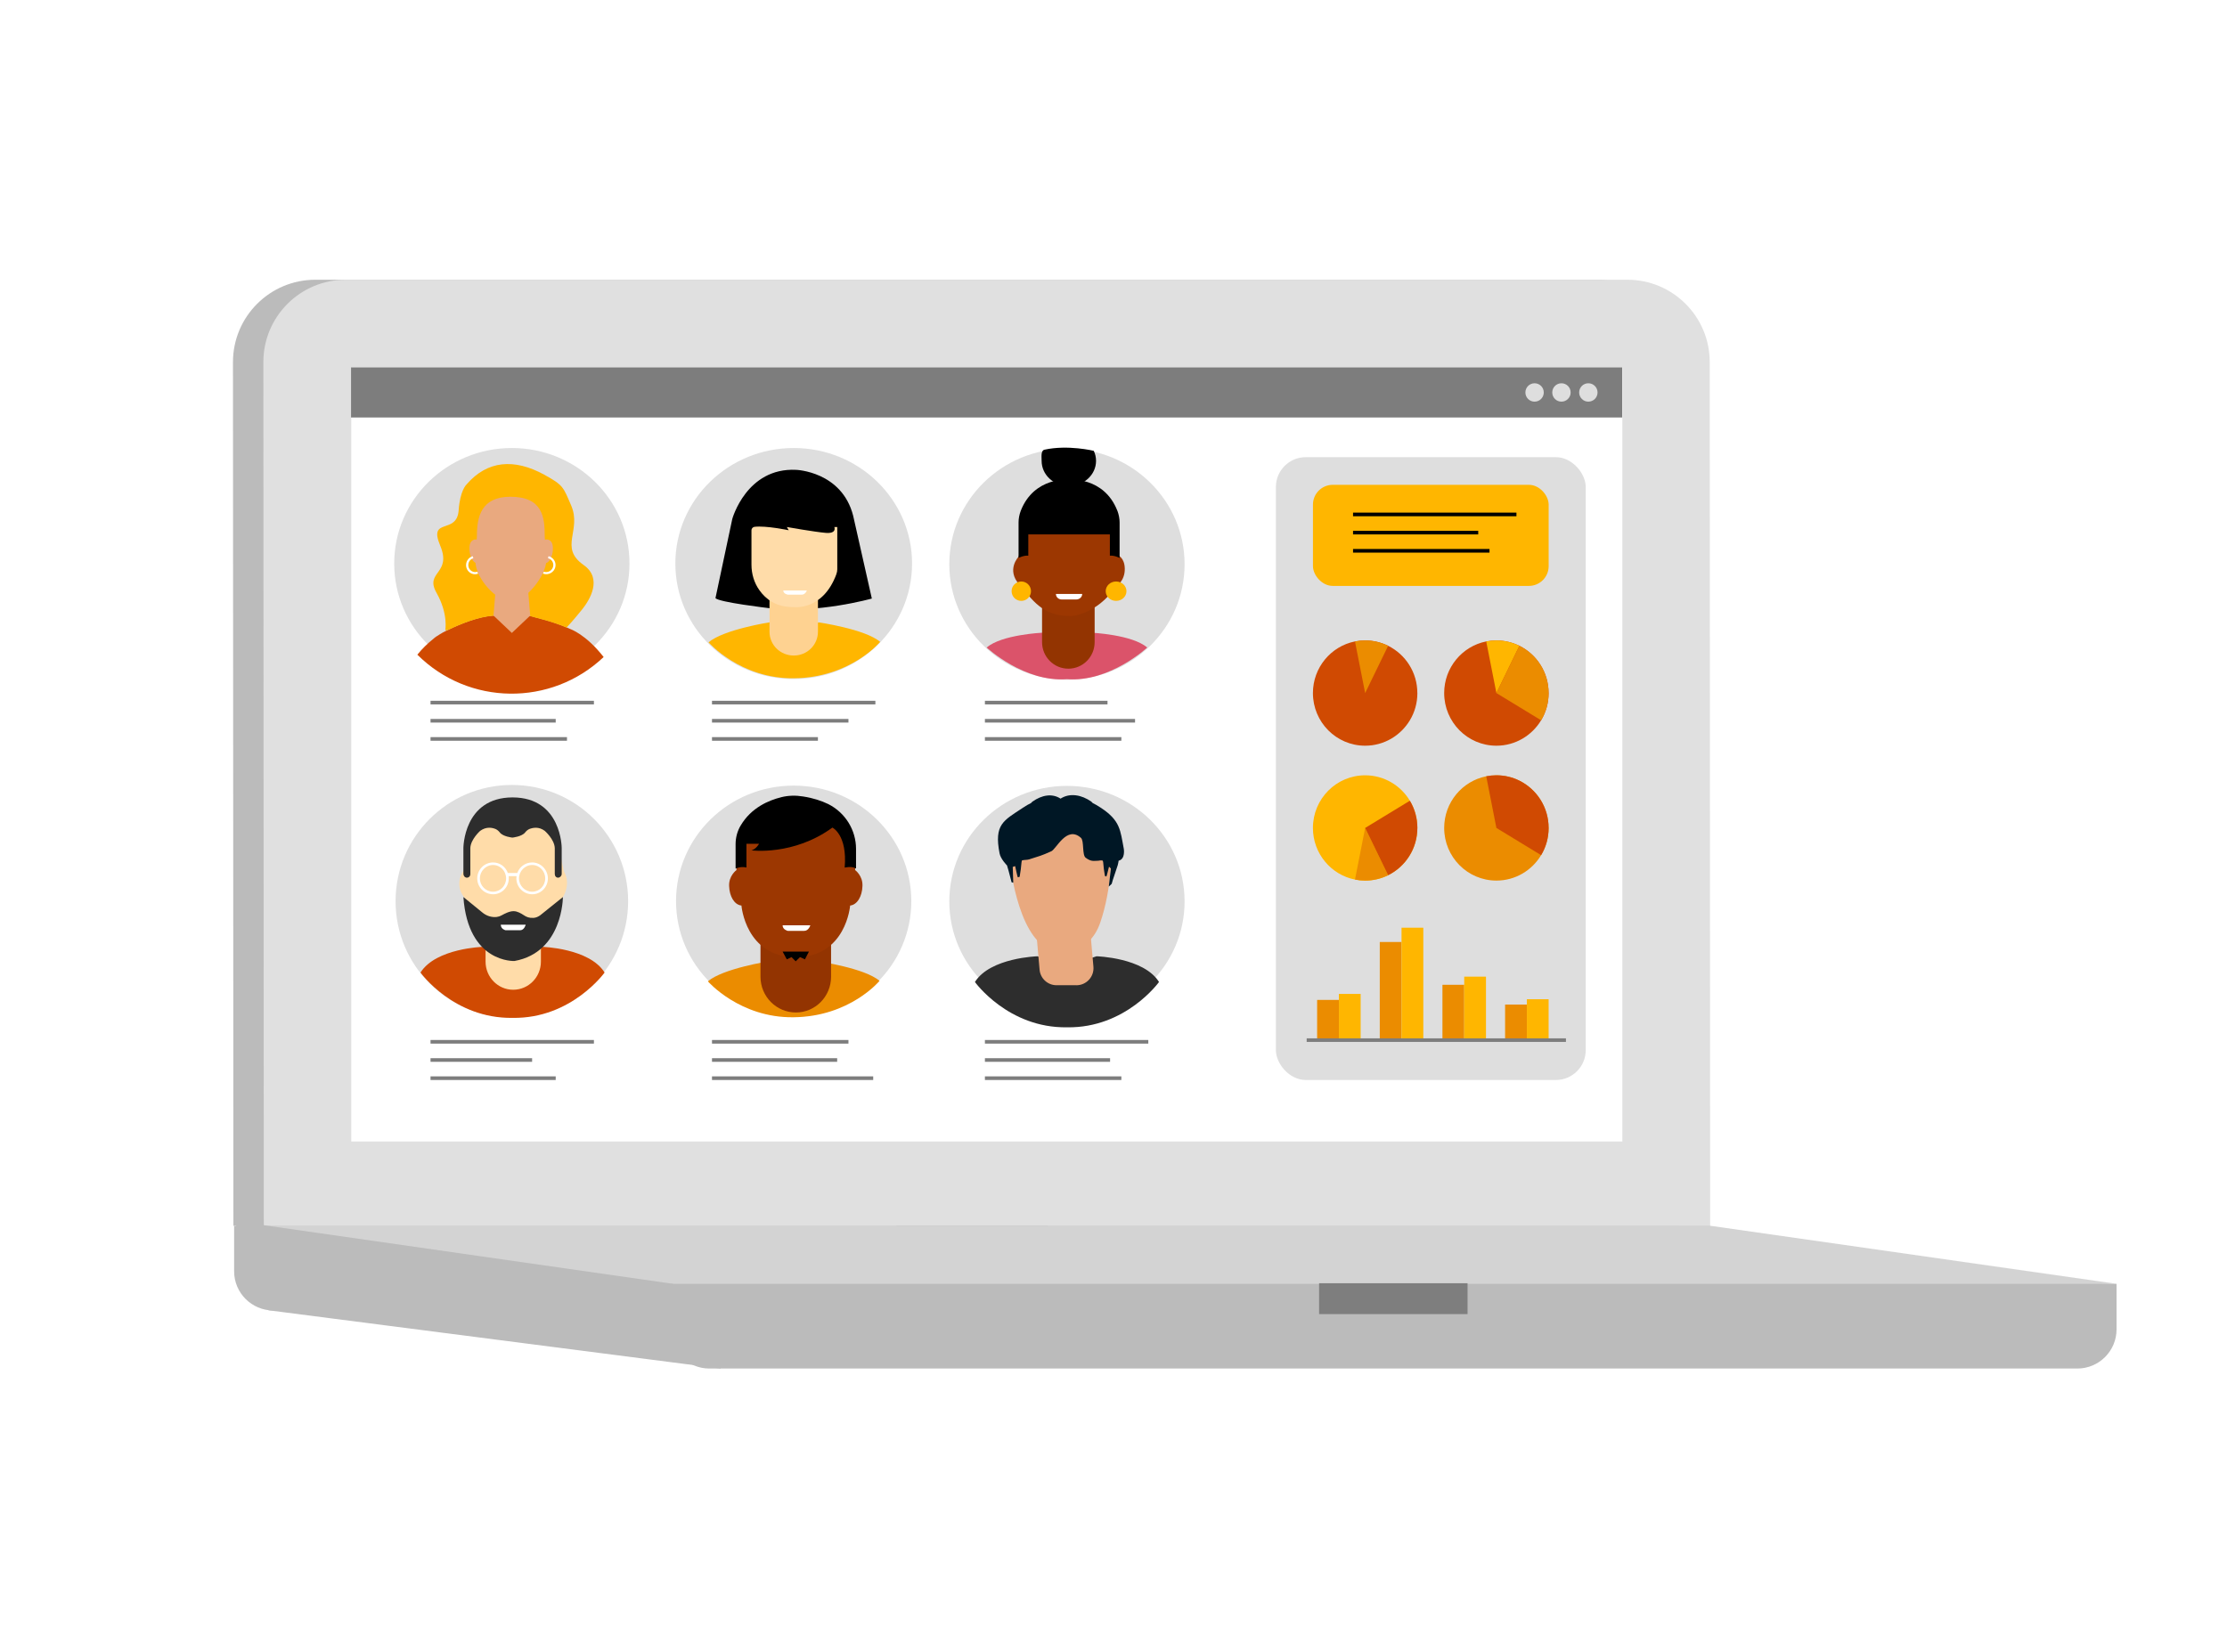 <?xml version="1.0" encoding="UTF-8"?>
<svg width="620px" height="460px" viewBox="0 0 620 460" version="1.1" xmlns="http://www.w3.org/2000/svg" xmlns:xlink="http://www.w3.org/1999/xlink">
    <title>device-mfo</title>
    <g id="device-mfo" stroke="none" stroke-width="1" fill="none" fill-rule="evenodd">
        <rect fill="#FFFFFF" x="0" y="0" width="620" height="460"></rect>
        <g id="wealth-compass-benefit-c" transform="translate(0, 37)">
            <rect id="Rectangle" fill="#FFFFFF" fill-rule="nonzero" x="0" y="0" width="620" height="385"></rect>
            <path d="M65.18,304.34 L476.12,304.34 L476.12,317.02 C476.12,323.04 471.23,327.93 465.21,327.93 L76.09,327.93 C70.07,327.93 65.18,323.04 65.18,317.02 L65.18,304.34 L65.18,304.34 Z" id="Path" fill="#BBBBBB" fill-rule="nonzero"></path>
            <rect id="Rectangle" fill="#BBBBBB" fill-rule="nonzero" x="249.56" y="304.18" width="42.18" height="8.59"></rect>
            <path d="M467.66,304.34 L64.98,304.34 L64.86,63.83 C64.86,51.16 75.13,40.9 87.79,40.9 L444.6,40.9 C457.27,40.9 467.53,51.17 467.53,63.83 L467.65,304.34 L467.66,304.34 Z" id="Path" fill="#BBBBBB" fill-rule="nonzero"></path>
            <path d="M476.12,304.34 L73.44,304.34 L73.32,63.83 C73.32,51.16 83.59,40.9 96.25,40.9 L453.06,40.9 C465.73,40.9 475.99,51.17 475.99,63.83 L476.11,304.34 L476.12,304.34 Z" id="Path" fill="#E0E0E0" fill-rule="nonzero"></path>
            <rect id="Rectangle" fill="#FFFFFF" fill-rule="nonzero" x="97.79" y="65.3" width="353.87" height="215.57"></rect>
            <polygon id="Path" fill="#D3D3D3" fill-rule="nonzero" points="64.98 304.34 224.99 328.09 589.24 320.51 476.12 304.34"></polygon>
            <path d="M187.34,320.51 L65.18,303 L74.75,327.88 L200.57,344.11 C204.41,338.54 187.34,320.52 187.34,320.52 L187.34,320.51 Z" id="Path" fill="#BBBBBB" fill-rule="nonzero"></path>
            <path d="M186.57,320.51 L589.25,320.51 L589.25,333.19 C589.25,339.21 584.36,344.1 578.34,344.1 L197.48,344.1 C191.46,344.1 186.57,339.21 186.57,333.19 L186.57,320.51 L186.57,320.51 Z" id="Path" fill="#BBBBBB" fill-rule="nonzero"></path>
            <rect id="Rectangle" fill="#7E7E7E" fill-rule="nonzero" x="367.24" y="320.35" width="41.33" height="8.59"></rect>
            <path d="M110.13,213.96 C110.13,196.08 124.62,181.59 142.5,181.59 C160.38,181.59 174.87,196.08 174.87,213.96 C174.87,231.84 160.38,246.33 142.5,246.33 C124.62,246.33 110.13,231.84 110.13,213.96 L110.13,213.96 Z" id="Path" fill="#DEDEDE"></path>
            <path d="M150.92,226.67 L149.57,227.11 L142.71,236.98 L135.81,227.11 L134.51,226.67 C134.51,226.67 121.36,227.02 117.07,233.83 C117.07,233.83 126.31,246.71 142.72,246.45 C159.08,246.71 168.32,233.83 168.32,233.83 C164.07,227.02 150.92,226.67 150.92,226.67 L150.92,226.67 L150.92,226.67 Z" id="Path" fill="#D04A02"></path>
            <path d="M142.8,192.65 L133.24,192.65 L130,198.89 L129.05,205.52 C129.05,205.52 126.32,208.99 129.14,212.76 L134.16,219.35 L152.2,219.35 L156.74,212.76 C156.74,212.76 159.08,209.25 157,205.65 L154.66,195.2 L149.68,191.6 L142.8,192.64 L142.8,192.64 L142.8,192.65 Z" id="Path" fill="#FFDCA9"></path>
            <path d="M142.87,238.62 L142.87,238.62 C138.62,238.62 135.18,235.11 135.18,230.78 L135.18,224.37 L150.59,224.37 L150.59,230.78 C150.59,235.11 147.15,238.62 142.86,238.62 L142.86,238.62 L142.87,238.62 Z" id="Path" fill="#FFDCA9"></path>
            <path d="M148.16,203.17 C146.26,203.17 144.62,204.39 144.01,206.11 L141.38,206.11 C140.78,204.39 139.18,203.17 137.28,203.17 C134.86,203.17 132.87,205.14 132.87,207.62 C132.87,210.1 134.86,212.03 137.28,212.03 C139.7,212.03 141.64,210.06 141.64,207.62 C141.64,207.41 141.64,207.2 141.6,206.99 L143.8,206.99 C143.8,207.2 143.76,207.41 143.76,207.62 C143.76,210.06 145.75,212.03 148.17,212.03 C150.59,212.03 152.53,210.06 152.53,207.62 C152.53,205.18 150.54,203.17 148.17,203.17 L148.17,203.17 L148.16,203.17 Z M137.27,211.32 C135.24,211.32 133.6,209.64 133.6,207.62 C133.6,205.6 135.24,203.88 137.27,203.88 C139.3,203.88 140.9,205.56 140.9,207.62 C140.9,209.68 139.26,211.32 137.27,211.32 L137.27,211.32 Z M148.16,211.32 C146.13,211.32 144.49,209.64 144.49,207.62 C144.49,205.6 146.13,203.88 148.16,203.88 C150.19,203.88 151.79,205.56 151.79,207.62 C151.79,209.68 150.15,211.32 148.16,211.32 L148.16,211.32 Z" id="Shape" fill="#FFFFFF"></path>
            <path d="M129.01,212.8 L134.26,217.08 C135.43,218.07 136.95,218.55 138.47,218.33 C138.47,218.29 138.51,218.29 138.51,218.29 C138.94,218.25 139.33,218.07 139.73,217.86 C140.42,217.47 141.9,216.69 143.03,216.74 C144.03,216.74 145.11,217.39 145.77,217.82 C146.55,218.38 147.46,218.68 148.42,218.6 L148.59,218.6 C149.24,218.56 149.89,218.25 150.41,217.87 L156.71,212.81 C156.71,212.81 156.75,228.15 143.25,230.61 C143.25,230.61 130.31,231.3 129.01,212.81 L129.01,212.81 L129.01,212.8 Z" id="Path" fill="#2D2D2D"></path>
            <path d="M139.42,220.51 L146.36,220.51 C146.36,220.51 145.96,222.05 144.82,222.05 L140.74,222.05 C140.74,222.05 139.42,221.75 139.42,220.51 L139.42,220.51 Z" id="Path" fill="#FFFFFF"></path>
            <path d="M142.65,196.25 C142.65,196.25 145.31,195.99 146.21,194.8 C146.51,194.42 146.9,194.07 147.37,193.86 C148.36,193.48 149.99,193.13 151.66,194.37 C151.66,194.37 154.36,196.72 154.45,199.16 L154.45,206.38 C154.45,206.98 154.84,207.41 155.39,207.41 C155.95,207.37 156.38,206.9 156.38,206.34 L156.38,199.16 C156.38,199.16 156.38,185.1 142.74,185.06 L142.65,185.06 C129.01,185.1 129.01,199.16 129.01,199.16 L129.01,206.34 C129.01,206.9 129.4,207.37 129.95,207.41 C130.55,207.41 130.94,206.98 130.94,206.38 L130.94,199.16 C131.03,196.72 133.68,194.37 133.68,194.37 C135.4,193.13 137.02,193.47 137.97,193.86 C138.44,194.07 138.83,194.42 139.13,194.8 C140.03,196 142.65,196.25 142.65,196.25" id="Path" fill="#2D2D2D"></path>
            <path d="M294.15,128.98 L301.47,128.98 C301.47,128.98 301.07,130.14 299.85,130.14 L295.54,130.14 C295.54,130.14 294.15,129.92 294.15,128.98 L294.15,128.98 Z" id="Path" stroke="#53C8EA" stroke-width="0.71"></path>
            <g id="Group" transform="translate(264.29, 87.662)">
                <path d="M0,32.458 C0,14.688 14.66,0.288 32.75,0.288 C50.84,0.288 65.5,14.698 65.5,32.458 C65.5,50.218 50.84,64.628 32.75,64.628 C14.66,64.628 0,50.218 0,32.458 L0,32.458 L0,32.458 Z" id="Path" fill="#DEDEDE"></path>
                <g transform="translate(10.4, 0)" id="Path">
                    <path d="M29.17,51.528 L22.35,54.628 L15.53,51.528 C15.53,51.528 4.14,52.048 0,55.668 C0,55.668 10.44,65.398 22.35,64.478 C34.26,65.398 44.7,55.668 44.7,55.668 C40.56,52.048 29.17,51.528 29.17,51.528 L29.17,51.528 L29.17,51.528 Z" fill="#DB536A"></path>
                    <g transform="translate(6.94, 0)">
                        <path d="M15.8,61.548 L15.8,61.548 C11.75,61.548 8.48,58.238 8.48,54.148 L8.48,43.048 L23.12,43.048 L23.12,54.148 C23.12,58.238 19.85,61.548 15.8,61.548 L15.8,61.548 Z" fill="#933401"></path>
                        <g>
                            <path d="M9.14,0.568 C8.1,0.828 8.36,2.578 8.36,3.678 C8.36,7.578 11.75,10.688 15.91,10.688 C20.07,10.688 23.51,7.578 23.51,3.678 C23.51,2.668 23.29,1.708 22.86,0.878 C22.86,0.878 15.65,-0.872 9.14,0.568 L9.14,0.568 L9.14,0.568 Z" fill="#000000"></path>
                            <g transform="translate(0, 8.875)">
                                <path d="M29.53,21.063 C29.53,21.063 31.43,21.663 31.51,24.773 C31.6,28.223 29.14,29.743 29.14,29.743 C23.4,37.863 16.45,38.033 16.45,38.033 C8.34,38.033 5.79,33.373 2.12,29.223 C-1.55,25.073 1.95,21.493 1.95,21.493 L4.02,13.933 L26.89,12.983 L29.52,21.063 L29.52,21.063 L29.53,21.063 Z" fill="#9C3701"></path>
                                <g>
                                    <path d="M0,31.093 C0,29.603 1.21,28.393 2.7,28.393 C4.19,28.393 5.4,29.603 5.4,31.093 C5.4,32.583 4.19,33.793 2.7,33.793 C1.21,33.793 0,32.583 0,31.093 L0,31.093 L0,31.093 Z" fill="#FFB600"></path>
                                    <g transform="translate(1.94, 0)">
                                        <path d="M24.26,31.093 C24.26,29.603 25.55,28.393 27.15,28.393 C28.75,28.393 30.04,29.603 30.04,31.093 C30.04,32.583 28.75,33.793 27.15,33.793 C25.55,33.793 24.26,32.583 24.26,31.093 L24.26,31.093 L24.26,31.093 Z" fill="#FFB600"></path>
                                        <g>
                                            <path d="M27.52,8.733 C23.78,-0.887 14.06,0.023 14.06,0.023 C14.06,0.023 4.34,-0.887 0.6,8.733 C0.21,9.783 0,10.863 0,11.953 L0,21.843 C0,21.843 1.33,21.103 2.71,21.193 L2.71,15.273 L25.42,15.273 L25.42,21.193 C26.8,21.103 28.13,21.843 28.13,21.843 L28.13,11.953 C28.13,10.863 27.91,9.773 27.53,8.733 L27.53,8.733 L27.52,8.733 Z" fill="#000000"></path>
                                            <path d="M16.05,33.403 L12.02,33.403 C11.1,33.403 10.4,32.713 10.4,31.863 L17.72,31.863 C17.72,32.713 16.97,33.403 16.05,33.403 L16.05,33.403 Z" fill="#FFFFFF"></path>
                                        </g>
                                    </g>
                                </g>
                            </g>
                        </g>
                    </g>
                </g>
            </g>
            <path d="M188.02,119.93 C188.02,102.16 202.77,87.76 220.97,87.76 C239.17,87.76 253.92,102.17 253.92,119.93 C253.92,137.69 239.17,152.1 220.97,152.1 C202.77,152.1 188.02,137.69 188.02,119.93 L188.02,119.93 L188.02,119.93 Z" id="Path" fill="#DEDEDE"></path>
            <path d="M214.07,132.35 C214.07,132.35 200.02,130.71 199.19,129.55 L203.87,107.51 C203.87,107.51 207.82,93.15 221.65,93.84 C221.65,93.84 234.36,94.27 237.52,106.61 L242.72,129.68 C242.72,129.68 227.41,133.99 214.05,132.35 L214.05,132.35 L214.07,132.35 Z" id="Path" fill="#000000"></path>
            <path d="M227.83,136.3 L221.09,142.1 L214.26,136.3 C214.26,136.3 201.43,138.29 197.26,141.88 C197.26,141.88 206.17,152.09 221.08,151.88 C236.77,151.71 245.04,141.75 245.04,141.75 C240.87,138.16 227.82,136.3 227.82,136.3 L227.82,136.3 L227.83,136.3 Z" id="Path" fill="#FFB600"></path>
            <path d="M220.99,145.55 L220.99,145.55 C217.24,145.55 214.23,142.6 214.23,138.91 L214.23,128.59 L227.72,128.59 L227.72,138.91 C227.72,142.59 224.71,145.55 221,145.55 L221,145.55 L220.99,145.55 Z" id="Path" fill="#FED291"></path>
            <path d="M218.27,126.86 L224.82,126.86 C224.82,126.86 224.42,128.02 223.38,128.02 L219.52,128.02 C219.52,128.02 218.26,127.81 218.26,126.86 L218.26,126.86 L218.27,126.86 Z" id="Path" stroke="#53C8EA" stroke-width="0.71"></path>
            <g id="Group" transform="translate(209.21, 109.639)">
                <path d="M23.64,13.251 C19.84,23.581 11.67,22.421 11.67,22.421 C6.79,22.461 3.94,20.141 2.25,17.771 C0.74,15.701 0,13.161 0,10.621 L0,1.021 C0,0.551 0.35,0.161 0.82,0.071 C4.06,-0.319 10.37,1.021 10.37,1.021 L9.85,0.121 C9.85,0.121 17.63,1.501 20.74,1.761 C23.85,1.981 23.07,0.121 23.07,0.121 L23.89,0.121 L23.89,11.871 C23.89,12.341 23.8,12.821 23.63,13.251 L23.63,13.251 L23.64,13.251 Z" id="Path" fill="#FFDCA9"></path>
                <path d="M8.87,17.801 L15.42,17.801 C15.42,17.801 15.02,18.961 13.98,18.961 L10.12,18.961 C10.12,18.961 8.86,18.751 8.86,17.801 L8.86,17.801 L8.87,17.801 Z" id="Path" fill="#FFFFFF"></path>
            </g>
            <path d="M188.21,213.94 C188.21,196.17 202.87,181.77 220.96,181.77 C239.05,181.77 253.71,196.18 253.71,213.94 C253.71,231.7 239.05,246.11 220.96,246.11 C202.87,246.11 188.21,231.7 188.21,213.94 L188.21,213.94 Z" id="Path" fill="#DEDEDE"></path>
            <path d="M227.67,230.7 L220.93,236.5 L214.05,230.7 C214.05,230.7 201.26,232.69 197.08,236.28 C197.08,236.28 205.96,246.49 220.93,246.28 C236.64,246.11 244.86,236.15 244.86,236.15 C240.73,232.56 227.67,230.7 227.67,230.7 L227.67,230.7 L227.67,230.7 Z" id="Path" fill="#EB8C00"></path>
            <path d="M221.57,244.95 L221.57,244.95 C216.15,244.95 211.72,240.51 211.72,234.98 L211.72,224.53 L231.37,224.53 L231.37,234.98 C231.37,240.51 226.98,244.95 221.57,244.95 L221.57,244.95 Z" id="Path" fill="#933401"></path>
            <path d="M238.07,205.29 L238.07,198.19 L230.57,191.01 L221.55,193.4 L220.9,193.4 L205.03,198.19 L205.03,205.29 C205.03,205.29 202.86,206.86 202.99,209.73 C203.08,212.6 204.42,214.95 206.42,215.17 C206.42,215.17 207.55,229.54 221.55,229.54 L221.55,229.54 C235.56,229.54 236.68,215.17 236.68,215.17 C238.67,214.95 240.02,212.6 240.11,209.73 C240.24,206.86 238.07,205.29 238.07,205.29 L238.07,205.29 L238.07,205.29 Z" id="Path" fill="#9C3701"></path>
            <path d="M217.88,220.68 L225.59,220.68 C225.59,220.68 225.15,222.22 223.89,222.22 L219.32,222.22 C219.32,222.22 217.88,221.91 217.88,220.68 L217.88,220.68 L217.88,220.68 Z" id="Path" fill="#FFFFFF"></path>
            <polygon id="Path" fill="#000000" points="221.52 228 217.88 228 219.05 230.16 220.36 229.53 221.52 230.7 222.73 229.53 224.09 230.16 225.21 228 221.52 228 221.52 228"></polygon>
            <path d="M217.45,185.02 C214.12,185.84 209.17,187.85 206.19,192.91 C205.27,194.45 204.79,196.26 204.79,198.06 L204.79,204.88 C204.79,204.88 206.1,204.19 207.81,204.58 L207.81,197.97 L211.32,197.97 C211.32,197.97 210.58,199.39 209.22,199.81 C209.22,199.81 220.96,201.35 231.74,193.46 C231.74,193.46 235.95,195.43 235.16,204.61 C235.16,204.61 237.13,204.1 238.32,204.87 L238.32,199.38 C238.32,194.15 235.34,189.3 230.56,186.9 C228.68,186 226.4,185.23 223.59,184.8 C221.57,184.46 219.47,184.5 217.46,185.01 L217.46,185.01 L217.45,185.02 Z" id="Path" fill="#000000"></path>
            <g id="Group" transform="translate(264.29, 181.85)">
                <path d="M0,32.17 C0,14.4 14.66,0 32.75,0 C50.84,0 65.5,14.41 65.5,32.17 C65.5,49.93 50.84,64.34 32.75,64.34 C14.66,64.34 0,49.93 0,32.17 L0,32.17 L0,32.17 Z" id="Path" fill="#DEDEDE"></path>
                <path d="M40.98,47.45 L39.63,47.89 C34.25,53.27 32.77,52.15 32.77,52.15 C25.87,42.28 25.87,47.89 25.87,47.89 L24.57,47.45 C24.57,47.45 11.42,47.8 7.13,54.61 C7.13,54.61 16.37,67.49 32.78,67.23 C49.14,67.49 58.38,54.61 58.38,54.61 C54.13,47.8 40.98,47.45 40.98,47.45 L40.98,47.45 Z" id="Path" fill="#2D2D2D"></path>
                <path d="M35.38,55.51 L29.88,55.51 C27.41,55.53 25.35,53.64 25.13,51.18 L23.84,36.53 L38.9,36.5 L40.12,50.34 C40.37,53.12 38.18,55.51 35.39,55.52 L35.38,55.51 Z" id="Path" fill="#E9A97F" fill-rule="nonzero"></path>
                <path d="M16.88,21.37 C16.88,21.37 19.32,45.28 30.16,46.01 C30.16,46.01 38.72,47.59 42.01,38.1 C45.31,28.55 45.2,17.83 45.2,17.83 C45.2,17.83 45.03,12.66 41.42,12.19 C34.7,11.31 21.58,9.33 18.76,13.78 C15.94,18.22 16.88,21.38 16.88,21.38 L16.88,21.37 Z" id="Path" fill="#E9A97F" fill-rule="nonzero"></path>
                <path d="M20.44,6.12 C21.42,5.47 22.14,5.07 22.76,4.77 C22.9,4.64 22.99,4.48 23.15,4.37 C25.8,2.52 28.64,2.03 30.97,3.55 C33.58,1.86 36.87,2.51 39.52,4.37 C39.67,4.48 39.77,4.64 39.91,4.77 C40.52,5.07 41.25,5.47 42.23,6.12 C47.62,9.69 47.59,12.33 48.58,17.54 C48.58,17.54 49.07,20.39 47.14,20.83 C47.06,21.27 47,21.74 46.87,22.14 C46.07,24.68 45.59,25.79 45.21,27.27 L44.4,28.04 L44.98,23.01 L44.46,22.49 C44.46,22.49 43.8,25.24 43.73,25.24 L43.32,25.08 C43.09,23.72 42.92,22.48 42.84,21.31 C42.83,21.15 42.76,20.98 42.73,20.82 C42.09,20.62 41.77,20.88 41.06,20.86 C40.31,20.84 39.5,21.17 37.95,20 C36.93,19.22 37.57,15.29 36.65,14.47 C32.7,10.95 29.82,17.56 28.39,18.21 C25.52,19.5 25.18,19.51 22.19,20.47 C21.6,20.66 20.77,20.56 20.22,20.76 C20.18,20.94 20.11,21.13 20.1,21.31 C20.02,22.5 19.81,23.93 19.58,25.31 L19.07,25.47 C19,25.47 18.33,22.34 18.33,22.34 L17.66,22.56 L17.8,26.96 L17.34,26.84 C16.95,25.51 16.74,24.31 16.06,22.15 C16.06,22.15 14.29,20.38 13.99,18.79 C12.43,10.72 15.06,9.69 20.45,6.12 L20.44,6.12 Z" id="Path" fill="#001725" fill-rule="nonzero"></path>
            </g>
            <g id="Group" transform="translate(109.75, 87.76)">
                <path d="M0,32.17 C0,14.4 14.66,1.42108547e-14 32.75,1.42108547e-14 C50.84,1.42108547e-14 65.5,14.41 65.5,32.17 C65.5,49.93 50.84,64.34 32.75,64.34 C14.66,64.34 0,49.93 0,32.17 L0,32.17 L0,32.17 Z" id="Path" fill="#DEDEDE"></path>
                <path d="M58.3,58.21 C43.67,72.06 20.71,71.77 6.44,57.55 C7.77,55.91 9.28,54.42 10.94,53.11 C11.28,52.77 11.94,52.32 12.8,51.81 C13.28,51.51 13.78,51.24 14.3,50.99 C14.49,50.89 14.69,50.79 14.89,50.69 C18.5,48.88 23.72,46.91 27.44,46.67 C32.27,46.37 34.02,45.14 37.66,46.67 C38.88,47.12 43.81,48.11 48,49.95 C48.34,50.1 48.68,50.25 49.01,50.41 C49.06,50.43 53.36,51.87 58.31,58.21 L58.31,58.21 L58.3,58.21 Z" id="Path" fill="#D04A02"></path>
                <path d="M52.39,44.86 C52.01,45.33 49.7,48.2 47.97,50.01 C43.78,48.18 38.86,47.19 37.63,46.74 C33.99,45.21 32.24,46.44 27.41,46.74 C23.69,46.97 18.49,48.95 14.87,50.75 L14.21,50.73 C14.21,50.73 15.11,46.22 11.76,40.29 C8.41,34.36 16.14,35.13 12.79,27.15 C9.44,19.16 17.46,24.25 17.94,17.35 C18.33,11.81 20.06,10.23 20.14,10.14 C25.92,3.43 33.44,2.86 41.77,7.43 C47.18,10.4 47.05,10.91 49.24,15.94 C52.3,22.97 45.76,27.67 52.72,32.57 C58.15,36.38 54.34,42.39 52.39,44.86 L52.39,44.86 Z" id="Path" fill="#FFB600"></path>
                <path d="M58.3,58.19 C53.35,51.87 49.06,50.44 49,50.42 C44.63,48.29 38.99,47.18 37.66,46.69 L37.66,46.69 C38.98,47.18 44.63,48.29 49,50.42 C49.05,50.44 53.35,51.87 58.3,58.19 L58.3,58.19 M37.64,46.68 C37.46,46.61 37.29,46.54 37.11,46.48 L37.11,46.48 C37.27,46.54 37.45,46.61 37.63,46.68" id="Shape" fill="#FFB600"></path>
                <path d="M28.19,46.63 C31.16,46.97 34.16,46.92 37.11,46.46 C34.02,45.33 32.22,46.27 28.19,46.63 L28.19,46.63 Z" id="Path" fill="#2D2D2D"></path>
                <path d="M21.67,27 C21.67,27 20.39,19.92 22.66,15.54 C25.52,10.03 34.06,6.99 40.63,12.86 C45.21,16.94 42.8,27.71 42.8,27.71 L28.46,21.63 L21.67,27.01 L21.67,27.01 L21.67,27 Z" id="Path" fill="#FFB600"></path>
                <path d="M41.9,24.51 C41.9,19.29 41.33,13.57 32.35,13.57 C24.14,13.57 23.02,19.27 23.02,24.51 C23.02,24.51 22.61,31.17 22.61,31.5 C22.61,36.46 28.7,42.76 32.46,42.76 C36.81,42.76 42.31,35.26 42.31,31.5 C42.31,31.17 41.9,24.51 41.9,24.51 L41.9,24.51 L41.9,24.51 Z" id="Path" fill="#E9A97F"></path>
                <path d="M23.5,25.71 C22.78,25.26 21.83,25.47 21.36,26.18 C20.42,27.44 21.05,32.16 23.4,32.16 C25.75,32.16 23.52,25.7 23.52,25.7 L23.51,25.7 L23.5,25.71 Z" id="Path" fill="#E9A97F"></path>
                <path d="M41.6,25.71 C42.33,25.25 43.28,25.46 43.76,26.18 C44.7,27.44 44.07,32.16 41.72,32.16 C39.37,32.16 41.6,25.7 41.6,25.7 L41.6,25.7 L41.6,25.71 Z" id="Path" fill="#E9A97F"></path>
                <path d="M23.17,35.04 C23.23,35.02 23.29,35 23.35,34.98 L23.13,34.44 L23.02,34.48 C22,34.76 20.96,34.14 20.69,33.1 C20.42,32.05 21.02,30.97 22.03,30.69 L21.88,30.13 C20.56,30.47 19.75,31.85 20.07,33.21 C20.4,34.58 21.73,35.41 23.06,35.07 C23.09,35.07 23.13,35.05 23.16,35.04 L23.16,35.04 L23.17,35.04 Z" id="Path" fill="#FFFFFF"></path>
                <path d="M41.61,35.04 C41.53,35.02 41.46,34.99 41.38,34.97 C41.44,34.99 41.63,34.44 41.63,34.44 C41.67,34.46 41.72,34.47 41.77,34.48 C42.83,34.76 43.93,34.14 44.22,33.09 C44.51,32.04 43.88,30.96 42.81,30.68 L42.96,30.12 C44.35,30.46 45.19,31.85 44.84,33.21 C44.49,34.57 43.09,35.4 41.7,35.06 C41.67,35.06 41.64,35.05 41.61,35.04 L41.61,35.04 L41.61,35.04 Z" id="Path" fill="#FFFFFF"></path>
                <polygon id="Path" fill="#E9A97F" points="37.86 46.66 32.75 51.5 27.64 46.66 28.54 35.7 36.96 35.7 37.86 46.66 37.86 46.66 37.86 46.66"></polygon>
            </g>
            <rect id="Rectangle" fill="#7D7D7D" fill-rule="nonzero" x="119.86" y="158.15" width="45.49" height="1.01"></rect>
            <rect id="Rectangle" fill="#7D7D7D" fill-rule="nonzero" x="119.86" y="163.21" width="34.85" height="1.01"></rect>
            <rect id="Rectangle" fill="#7D7D7D" fill-rule="nonzero" x="119.86" y="168.27" width="37.99" height="1.01"></rect>
            <rect id="Rectangle" fill="#7D7D7D" fill-rule="nonzero" x="198.22" y="158.15" width="45.49" height="1.01"></rect>
            <rect id="Rectangle" fill="#7D7D7D" fill-rule="nonzero" x="198.22" y="163.21" width="37.99" height="1.01"></rect>
            <rect id="Rectangle" fill="#7D7D7D" fill-rule="nonzero" x="198.22" y="168.27" width="29.49" height="1.01"></rect>
            <rect id="Rectangle" fill="#7D7D7D" fill-rule="nonzero" x="274.2" y="158.15" width="34.13" height="1.01"></rect>
            <rect id="Rectangle" fill="#7D7D7D" fill-rule="nonzero" x="274.2" y="163.21" width="41.8" height="1.01"></rect>
            <rect id="Rectangle" fill="#7D7D7D" fill-rule="nonzero" x="274.2" y="168.27" width="37.99" height="1.01"></rect>
            <rect id="Rectangle" fill="#7D7D7D" fill-rule="nonzero" x="119.86" y="252.61" width="45.49" height="1.01"></rect>
            <rect id="Rectangle" fill="#7D7D7D" fill-rule="nonzero" x="119.86" y="257.68" width="28.28" height="1.01"></rect>
            <rect id="Rectangle" fill="#7D7D7D" fill-rule="nonzero" x="119.86" y="262.74" width="34.85" height="1.01"></rect>
            <rect id="Rectangle" fill="#7D7D7D" fill-rule="nonzero" x="198.22" y="252.61" width="37.99" height="1.01"></rect>
            <rect id="Rectangle" fill="#7D7D7D" fill-rule="nonzero" x="198.22" y="257.68" width="34.85" height="1.01"></rect>
            <rect id="Rectangle" fill="#7D7D7D" fill-rule="nonzero" x="198.22" y="262.74" width="44.88" height="1.01"></rect>
            <rect id="Rectangle" fill="#7D7D7D" fill-rule="nonzero" x="274.2" y="252.61" width="45.49" height="1.01"></rect>
            <rect id="Rectangle" fill="#7D7D7D" fill-rule="nonzero" x="274.2" y="257.68" width="34.85" height="1.01"></rect>
            <rect id="Rectangle" fill="#7D7D7D" fill-rule="nonzero" x="274.2" y="262.74" width="37.99" height="1.01"></rect>
            <rect id="Rectangle" fill="#7D7D7D" fill-rule="nonzero" x="97.73" y="65.3" width="353.88" height="13.96"></rect>
            <path d="M427.23,74.85 L427.23,74.85 C425.81,74.85 424.67,73.7 424.67,72.29 L424.67,72.29 C424.67,70.87 425.82,69.73 427.23,69.73 L427.23,69.73 C428.65,69.73 429.79,70.88 429.79,72.29 L429.79,72.29 C429.79,73.71 428.64,74.85 427.23,74.85 Z" id="Path" fill="#DEDEDE" fill-rule="nonzero"></path>
            <path d="M434.71,74.85 L434.71,74.85 C433.29,74.85 432.15,73.7 432.15,72.29 L432.15,72.29 C432.15,70.87 433.3,69.73 434.71,69.73 L434.71,69.73 C436.13,69.73 437.27,70.88 437.27,72.29 L437.27,72.29 C437.27,73.71 436.12,74.85 434.71,74.85 Z" id="Path" fill="#DEDEDE" fill-rule="nonzero"></path>
            <path d="M442.2,74.85 L442.2,74.85 C440.78,74.85 439.64,73.7 439.64,72.29 L439.64,72.29 C439.64,70.87 440.79,69.73 442.2,69.73 L442.2,69.73 C443.62,69.73 444.76,70.88 444.76,72.29 L444.76,72.29 C444.76,73.71 443.61,74.85 442.2,74.85 Z" id="Path" fill="#DEDEDE" fill-rule="nonzero"></path>
            <rect id="Rectangle" fill="#DEDEDE" fill-rule="nonzero" x="355.21" y="90.31" width="86.26" height="173.44" rx="8.31"></rect>
            <path d="M394.6,156 C394.6,158.78 393.84,161.37 392.51,163.58 C389.96,167.82 385.34,170.66 380.06,170.66 C372.03,170.66 365.52,164.1 365.52,156 C365.52,148.89 370.55,142.95 377.22,141.62 C378.14,141.44 379.09,141.34 380.05,141.34 C382.34,141.34 384.52,141.88 386.45,142.83 C391.27,145.22 394.59,150.21 394.59,156 L394.6,156 Z" id="Path" fill="#D04A02" fill-rule="nonzero"></path>
            <path d="M386.46,142.84 L380.06,156.01 L377.23,141.63 C378.15,141.45 379.1,141.35 380.06,141.35 C382.35,141.35 384.53,141.89 386.46,142.84 Z" id="Path" fill="#EB8C00" fill-rule="nonzero"></path>
            <path d="M431.14,156 C431.14,158.78 430.38,161.37 429.05,163.58 C426.5,167.82 421.88,170.66 416.6,170.66 C408.57,170.66 402.06,164.1 402.06,156 C402.06,148.89 407.09,142.95 413.76,141.62 C414.68,141.44 415.63,141.34 416.59,141.34 C418.88,141.34 421.06,141.88 422.99,142.83 C427.81,145.22 431.13,150.21 431.13,156 L431.14,156 Z" id="Path" fill="#D04A02" fill-rule="nonzero"></path>
            <path d="M423,142.84 L416.6,156.01 L413.77,141.63 C414.69,141.45 415.64,141.35 416.6,141.35 C418.89,141.35 421.07,141.89 423,142.84 Z" id="Path" fill="#FFB600" fill-rule="nonzero"></path>
            <path d="M431.14,156 C431.14,158.78 430.38,161.37 429.05,163.58 L416.6,156 L423,142.83 C427.82,145.22 431.14,150.21 431.14,156 Z" id="Path" fill="#EB8C00" fill-rule="nonzero"></path>
            <path d="M394.6,193.56 C394.6,190.78 393.84,188.19 392.51,185.98 C389.96,181.74 385.34,178.9 380.06,178.9 C372.03,178.9 365.52,185.46 365.52,193.56 C365.52,200.67 370.55,206.61 377.22,207.94 C378.14,208.12 379.09,208.22 380.05,208.22 C382.34,208.22 384.52,207.68 386.45,206.73 C391.27,204.34 394.59,199.35 394.59,193.56 L394.6,193.56 Z" id="Path" fill="#FFB600" fill-rule="nonzero"></path>
            <path d="M386.46,206.73 L380.06,193.56 L377.23,207.94 C378.15,208.12 379.1,208.22 380.06,208.22 C382.35,208.22 384.53,207.68 386.46,206.73 Z" id="Path" fill="#EB8C00" fill-rule="nonzero"></path>
            <path d="M394.6,193.56 C394.6,190.78 393.84,188.19 392.51,185.98 L380.06,193.56 L386.46,206.73 C391.28,204.34 394.6,199.35 394.6,193.56 Z" id="Path" fill="#D04A02" fill-rule="nonzero"></path>
            <path d="M431.14,193.56 C431.14,196.34 430.38,198.93 429.05,201.14 C426.5,205.38 421.88,208.22 416.6,208.22 C408.57,208.22 402.06,201.66 402.06,193.56 C402.06,186.45 407.09,180.51 413.76,179.18 C414.68,179 415.63,178.9 416.59,178.9 C418.88,178.9 421.06,179.44 422.99,180.39 C427.81,182.78 431.13,187.77 431.13,193.56 L431.14,193.56 Z" id="Path" fill="#EB8C00" fill-rule="nonzero"></path>
            <path d="M423,180.39 C421.07,179.43 418.9,178.9 416.6,178.9 C415.63,178.9 414.68,179 413.77,179.18 L416.6,193.56 L429.05,201.14 C430.38,198.93 431.14,196.33 431.14,193.56 C431.14,187.78 427.82,182.78 423,180.39 Z" id="Path" fill="#D04A02" fill-rule="nonzero"></path>
            <rect id="Rectangle" fill="#FFB600" fill-rule="nonzero" x="365.53" y="98.01" width="65.62" height="28.15" rx="5.51"></rect>
            <rect id="Rectangle" fill="#000000" fill-rule="nonzero" x="376.69" y="105.75" width="45.49" height="1.01"></rect>
            <rect id="Rectangle" fill="#000000" fill-rule="nonzero" x="376.69" y="110.81" width="34.85" height="1.01"></rect>
            <rect id="Rectangle" fill="#000000" fill-rule="nonzero" x="376.69" y="115.88" width="37.99" height="1.01"></rect>
            <rect id="Rectangle" fill="#EB8C00" fill-rule="nonzero" x="366.69" y="241.45" width="6.06" height="11.26"></rect>
            <rect id="Rectangle" fill="#EB8C00" fill-rule="nonzero" x="384.13" y="225.32" width="6.06" height="27.39"></rect>
            <rect id="Rectangle" fill="#EB8C00" fill-rule="nonzero" x="401.58" y="237.24" width="6.06" height="15.47"></rect>
            <rect id="Rectangle" fill="#EB8C00" fill-rule="nonzero" x="419.02" y="242.75" width="6.06" height="9.96"></rect>
            <rect id="Rectangle" fill="#FFB600" fill-rule="nonzero" x="372.75" y="239.78" width="6.06" height="12.87"></rect>
            <rect id="Rectangle" fill="#FFB600" fill-rule="nonzero" x="390.19" y="221.34" width="6.06" height="31.3"></rect>
            <rect id="Rectangle" fill="#FFB600" fill-rule="nonzero" x="407.64" y="234.97" width="6.06" height="17.68"></rect>
            <rect id="Rectangle" fill="#FFB600" fill-rule="nonzero" x="425.08" y="241.26" width="6.06" height="11.38"></rect>
            <line x1="363.78" y1="252.65" x2="435.96" y2="252.65" id="Path" stroke="#7D7D7D"></line>
        </g>
    </g>
</svg>